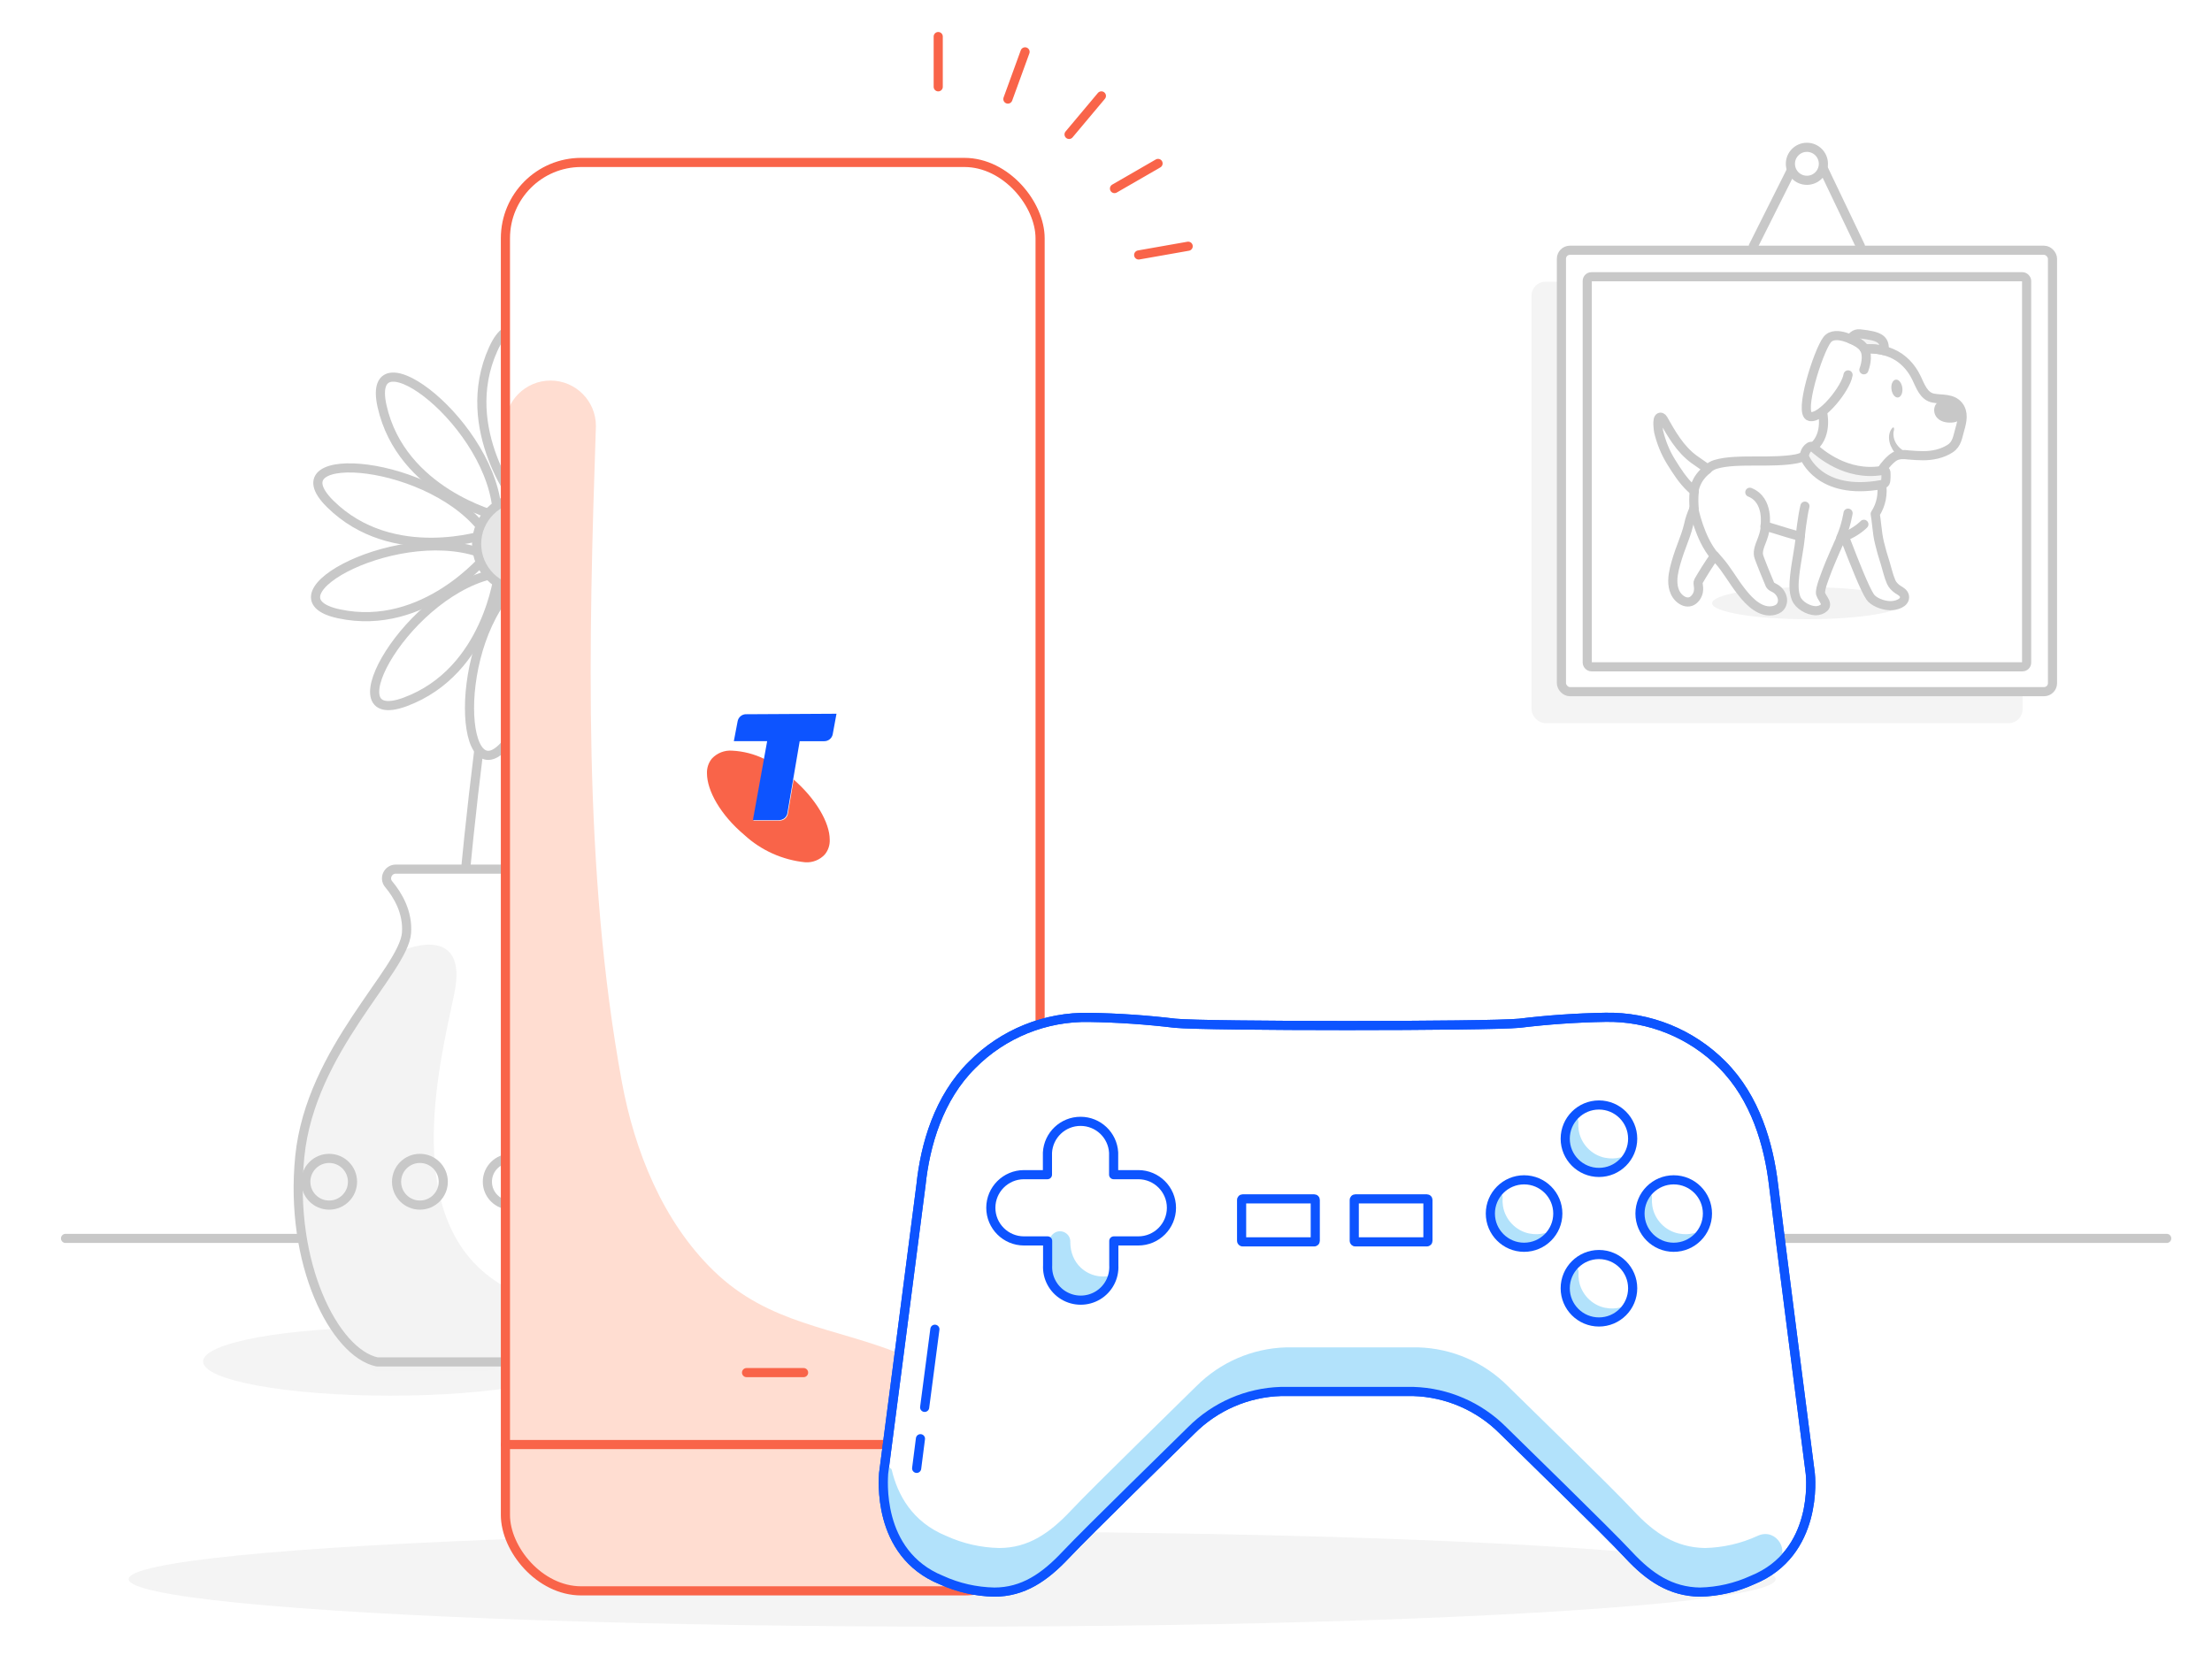 <?xml version="1.0" encoding="UTF-8"?>
<svg xmlns="http://www.w3.org/2000/svg" viewBox="0 0 484 364">
  <defs>
    <style>
      .cls-1, .cls-2 {
        fill: #f3f3f3;
      }

      .cls-3 {
        fill: #f96449;
      }

      .cls-4 {
        fill: #ffddd1;
      }

      .cls-5, .cls-6 {
        fill: #f4f4f4;
      }

      .cls-7, .cls-8, .cls-9 {
        fill: #fff;
      }

      .cls-10 {
        fill: #b2e2fb;
      }

      .cls-11 {
        fill: #bfe4e3;
      }

      .cls-12 {
        fill: #c8c8c8;
      }

      .cls-13 {
        fill: #0d54ff;
      }

      .cls-8, .cls-9, .cls-14, .cls-6, .cls-15, .cls-16, .cls-17 {
        stroke-width: 2px;
      }

      .cls-8, .cls-9, .cls-14, .cls-6, .cls-15, .cls-16, .cls-17, .cls-18 {
        stroke-linecap: round;
        stroke-linejoin: round;
      }

      .cls-8, .cls-15 {
        stroke: #0d54ff;
      }

      .cls-9, .cls-14, .cls-6, .cls-17 {
        stroke: #c8c8c8;
      }

      .cls-14 {
        fill: #e6e6e6;
      }

      .cls-15, .cls-16, .cls-17, .cls-18 {
        fill: none;
      }

      .cls-16, .cls-18 {
        stroke: #f96449;
      }

      .cls-2 {
        fill-rule: evenodd;
      }

      .cls-18 {
        stroke-width: 1.7px;
      }
    </style>
  </defs>
  <g id="Surface">
    <rect class="cls-7" width="484" height="364"/>
    <rect class="cls-7" width="484" height="364"/>
  </g>
  <g id="Background">
    <ellipse class="cls-5" cx="85.38" cy="297.98" rx="40.94" ry="7.48"/>
    <g>
      <g>
        <path class="cls-17" d="m98.31,234.48s4.37-74.45,13.86-114.32"/>
        <g>
          <path class="cls-9" d="m113.63,110.83s-13.66-16.81-5.72-34.4c7.32-16.21,17.29,18.1,5.72,34.4Z"/>
          <path class="cls-9" d="m117.86,111.54s-3.38-21.4,12.31-32.63c14.47-10.35,5.87,24.33-12.31,32.63Z"/>
          <path class="cls-9" d="m121.36,114.57s8.66-19.85,27.93-20.88c17.76-.94-8.14,23.67-27.93,20.88Z"/>
          <path class="cls-9" d="m122.69,119s17.98-12.08,34.78-2.57c15.48,8.76-19.6,15.57-34.78,2.57Z"/>
          <path class="cls-9" d="m121.42,123.45s21.66-.5,30.7,16.54c8.34,15.71-24.9,2.58-30.7-16.54Z"/>
          <path class="cls-9" d="m117.95,126.52s18.53,11.23,16.98,30.46c-1.43,17.73-22.38-11.22-16.98-30.46Z"/>
          <path class="cls-9" d="m113.38,127.24s9.58,19.43-2.07,34.81c-10.74,14.18-12.83-21.49,2.07-34.81Z"/>
          <path class="cls-9" d="m109.14,125.39s-2.38,21.53-20.48,28.23c-16.68,6.17.75-25.02,20.48-28.23Z"/>
          <path class="cls-9" d="m106.56,121.55s-13.59,16.87-32.45,12.78c-17.39-3.77,14.09-20.69,32.45-12.78Z"/>
          <path class="cls-9" d="m106.45,116.93s-20.53,6.91-34.23-6.68c-12.63-12.53,23.01-9.86,34.23,6.68Z"/>
          <path class="cls-9" d="m108.85,112.97s-21.02-5.22-25.25-24.05c-3.9-17.36,24.7,4.07,25.25,24.05Z"/>
          <circle class="cls-14" cx="114.43" cy="119.05" r="10.14"/>
        </g>
      </g>
      <path class="cls-7" d="m120.93,298.07c9.33-2.01,19.25-21.58,16.89-44.99-2.36-23.41-22.76-40.65-23.35-48.92-.32-4.48,1.85-8.19,3.92-10.66,1.08-1.3.12-3.28-1.57-3.28h-30.22c-1.69,0-2.65,1.98-1.57,3.28,2.06,2.46,4.24,6.18,3.92,10.66-.59,8.27-20.99,25.51-23.35,48.92-2.36,23.41,7.56,42.98,16.89,44.99h38.46Z"/>
      <path class="cls-1" d="m88.68,207.8s13.98-5.78,10.7,9.8c-3.28,15.59-12.22,50.68,10.82,63.87,23.04,13.18-3.4,18.57-3.4,18.57h-24.77s-26.51-20.88-13.34-58.1c9.26-26.16,19.99-34.15,19.99-34.15Z"/>
      <path class="cls-17" d="m120.93,298.07c9.33-2.01,19.25-21.58,16.89-44.99-2.36-23.41-22.76-40.65-23.35-48.92-.32-4.48,1.85-8.19,3.92-10.66,1.08-1.3.12-3.28-1.57-3.28h-30.22c-1.69,0-2.65,1.98-1.57,3.28,2.06,2.46,4.24,6.18,3.92,10.66-.59,8.27-20.99,25.51-23.35,48.92-2.36,23.41,7.56,42.98,16.89,44.99h38.46Z"/>
      <g>
        <circle class="cls-17" cx="91.88" cy="258.64" r="5.11"/>
        <circle class="cls-17" cx="111.75" cy="258.64" r="5.11"/>
        <circle class="cls-17" cx="131.61" cy="258.64" r="5.11"/>
        <circle class="cls-17" cx="72.02" cy="258.64" r="5.11"/>
      </g>
    </g>
    <line class="cls-17" x1="65.26" y1="271.04" x2="14.34" y2="271.04"/>
    <line class="cls-17" x1="474.09" y1="271.04" x2="389.59" y2="271.04"/>
    <line class="cls-17" x1="342.75" y1="271.04" x2="158.15" y2="271.04"/>
    <ellipse class="cls-5" cx="208.34" cy="345.61" rx="180.19" ry="10.4"/>
    <g>
      <g>
        <rect class="cls-5" x="335.11" y="61.66" width="107.45" height="96.61" rx="3.04" ry="3.04"/>
        <rect class="cls-9" x="341.65" y="54.77" width="107.45" height="96.61" rx="1.86" ry="1.86"/>
        <line class="cls-17" x1="383.64" y1="53.87" x2="393.57" y2="34.04"/>
        <line class="cls-17" x1="397.16" y1="33.13" x2="407.07" y2="53.87"/>
        <circle class="cls-9" cx="395.36" cy="35.85" r="3.61"/>
        <rect class="cls-17" x="347.3" y="60.57" width="96.14" height="85.37" rx=".92" ry=".92"/>
      </g>
      <g>
        <path id="g" class="cls-2" d="m416.42,132.02c0,1.92-9.36,3.5-20.9,3.5s-20.9-1.58-20.9-3.5,9.36-3.5,20.9-3.5,20.9,1.58,20.9,3.5"/>
        <path class="cls-7" d="m411.8,102.95c.38-.81,1.88-2.39,2.74-2.91.9-.51,2.01-.47,3.03-.34,1.07.13,2.14.21,3.16.17,2.09-.04,4.23-.43,5.98-1.58,1.5-.98,1.62-2.56,2.09-4.19.38-1.32.73-2.82.3-4.1v-.04s0-.04-.04-.09c0-.04-.04-.13-.09-.17-.26-.68-.73-1.2-1.32-1.54h-.04c-.09-.04-.13-.09-.21-.13-1.28-.68-2.95-.51-4.4-.77-2.09-.38-2.82-2.69-3.72-4.44-1.15-2.39-3.03-4.4-5.51-5.43l-1.58-.51c.21-2.56-1.03-3.21-5.3-3.68-1.15-.13-1.75.73-2.05,1.15-.43-.17-.85-.3-1.24-.43-1.28-.38-2.99-.64-3.89.6-1.97,2.52-6.33,16.24-3.8,16.8.77.17,2.82-1.11,2.82-1.11.51,5.34-2.22,7.69-2.22,7.69-.3-.17-.6.04-.6.04-1.15.73-1.2,2.14-1.2,2.14-.51.3-1.11.51-1.84.64-2.52.51-5.56.47-8.5.47-3.42,0-6.67,0-9.1.73-.6.17-1.24.6-1.75.98-.98-.73-2.01-1.37-2.99-2.09-3.03-2.27-4.96-5.64-6.75-8.8-.26-.47-.51-.47-.73-.38-.73.26-.26,3.03-.26,3.08.56,2.35,1.45,4.62,2.74,6.67,1.24,2.01,2.56,4.06,4.27,5.68.17.17.47.43.81.73-.17,1.2-.13,2.52-.04,3.76-.51,1.28-.94,2.52-1.2,3.55-.34,1.54-.94,3.08-1.5,4.57-.64,1.67-1.24,3.38-1.62,5.09-.38,1.67-.6,3.5.13,5.13.68,1.58,2.78,3.03,4.27,1.5.77-.77,1.03-1.75.85-2.82-.09-.43-.13-.81.04-1.11.47-.85,2.56-4.32,3.55-5.51.26.34.56.68.81.94,1.88,2.05,3.16,4.53,4.87,6.71,1.07,1.37,3.42,4.4,6.33,4.4.68,0,1.41-.17,1.97-.56.68-.47.98-1.32.81-2.18-.17-1.03-.85-1.84-1.8-2.31-.38-.21-.73-.38-.9-.68-.21-.43-2.39-5.73-2.52-6.41-.17-.98.21-2.01.64-3.08.38-1.03.81-2.09.81-3.33.56.13,1.11.3,1.67.47.51.17,5.98,1.88,6.03,1.71-.26,2.91-.94,5.73-1.24,8.63-.17,1.62-.3,3.42.3,4.96s2.69,2.69,4.27,2.74c.68,0,1.37-.21,1.88-.68,1.03-.94-.85-2.31-.81-3.38.09-1.15.56-2.31.94-3.38.73-2.01,1.58-4.02,2.44-5.98l.17-.34c.17-.43.38-.85.56-1.28.13-.34.3-.64.43-.98.21-.04.47-.13.68-.17.13.34.3.73.47,1.15,1.62,4.15,4.06,10.34,5.21,12.05.68.98,2.56,1.8,4.32,1.88,1.11.04,3.46-.51,3.16-2.09-.13-.73-.9-1.07-1.45-1.45-.6-.38-1.15-.94-1.45-1.62-.6-1.32-.9-2.82-1.32-4.19-.43-1.45-.85-2.91-1.24-4.36-.3-1.24-.43-2.52-.6-3.76-.09-.85-.21-1.75-.34-2.61,1.28-1.97,1.71-4.23,1.41-6.45h0c.09,0,.64-.13.81-.51s.17-1.67.13-2.18c.13-.68-.6-.64-.73-.64h0Z"/>
        <path class="cls-6" d="m412.27,76.75c.21-2.56-1.03-3.21-5.3-3.68-1.2-.13-1.8.73-2.05,1.15,0,0,2.39.85,3.03,2.14,0,0,1.15-.09,2.22,0,1.11.13,2.09.38,2.09.38h0Z"/>
        <path class="cls-11" d="m403.94,118.77c1.62,4.15,4.06,10.34,5.21,12.05.68.98,2.56,1.8,4.32,1.88,1.11.04,3.46-.51,3.16-2.09-.13-.73-.9-1.07-1.45-1.45-.6-.38-1.15-.94-1.45-1.62-.6-1.32-.9-2.82-1.32-4.19-.43-1.45-.85-2.91-1.24-4.36-.3-1.24-.43-2.52-.6-3.76"/>
        <path class="cls-11" d="m369.41,115.01c-.34,1.54-.94,3.08-1.5,4.57-.64,1.67-1.24,3.38-1.62,5.09-.38,1.67-.6,3.5.13,5.13.68,1.58,2.78,3.03,4.27,1.5.77-.77,1.03-1.75.85-2.82-.09-.43-.13-.81.04-1.11.47-.85,2.56-4.32,3.55-5.51"/>
        <path class="cls-7" d="m375.14,121.72c-.98,1.2-3.08,4.66-3.55,5.51-.17.3-.09.68-.04,1.11.17,1.03-.09,2.05-.85,2.82-1.5,1.54-3.59.09-4.27-1.5-.73-1.62-.51-3.46-.13-5.13.43-1.75.98-3.42,1.62-5.09.56-1.5,1.15-3.03,1.5-4.57.21-1.07.64-2.31,1.2-3.55"/>
        <path class="cls-7" d="m410.39,113.04c.13,1.24.51,4.57.81,5.81.34,1.45.77,2.91,1.24,4.36.43,1.37.73,2.86,1.32,4.19.3.68.85,1.2,1.45,1.62.56.34,1.32.73,1.45,1.45.26,1.58-2.05,2.14-3.16,2.09-1.71-.04-3.63-.9-4.32-1.88-1.2-1.71-4.06-8.97-5.68-13.08"/>
        <path class="cls-17" d="m411.68,105.77c.38,2.31-.04,4.66-1.37,6.71.13.85.26,1.75.34,2.61.13,1.24.3,2.56.6,3.76.34,1.45.77,2.91,1.24,4.36.43,1.37.73,2.86,1.32,4.19.3.68.85,1.2,1.45,1.62.56.34,1.32.73,1.45,1.45.26,1.58-2.05,2.14-3.16,2.09-1.71-.04-3.63-.9-4.32-1.88-1.2-1.71-3.63-7.95-5.21-12.05-.17-.43-.3-.81-.47-1.15-.21.09-.47.13-.68.17-.13.34-.3.64-.43.98-.21.43-.38.85-.56,1.28l-.17.34c-.85,1.97-1.71,3.93-2.44,5.98-.38,1.07-.85,2.22-.94,3.38-.09,1.03,1.84,2.39.81,3.38-.51.47-1.2.68-1.88.68-1.58-.04-3.68-1.2-4.27-2.74s-.47-3.33-.3-4.96c.3-2.91.98-5.73,1.24-8.63-.04.17-5.51-1.54-6.03-1.71-.56-.17-1.11-.34-1.67-.47,0,1.24-.43,2.31-.81,3.33-.43,1.07-.81,2.09-.64,3.08.13.68,2.31,5.94,2.52,6.41.17.3.47.47.9.68.94.47,1.58,1.28,1.8,2.31.13.81-.13,1.67-.81,2.18-.56.38-1.28.56-1.97.56-2.91,0-5.26-3.03-6.33-4.4-1.71-2.18-3.03-4.66-4.87-6.71-.26-.3-.51-.6-.81-.94-.98,1.2-3.08,4.66-3.55,5.51-.17.3-.09.68-.04,1.11.17,1.03-.09,2.05-.85,2.82-1.5,1.54-3.59.09-4.27-1.5-.73-1.62-.51-3.46-.13-5.13.43-1.75.98-3.42,1.62-5.09.56-1.5,1.15-3.03,1.5-4.57.21-1.07.64-2.31,1.2-3.55-.09-1.2-.13-2.52.04-3.76-.34-.3-.6-.56-.81-.73-1.71-1.62-3.03-3.68-4.27-5.68-1.28-2.05-2.18-4.32-2.74-6.67,0-.04-.47-2.82.26-3.08.17-.09.47-.04.73.38,1.8,3.21,3.72,6.58,6.75,8.8.98.73,2.01,1.37,2.99,2.09.51-.43,1.15-.81,1.75-.98,2.44-.73,5.68-.73,9.1-.73,2.95,0,5.98,0,8.5-.47.73-.13,1.32-.38,1.84-.64"/>
        <path class="cls-17" d="m407.96,76.37c2.01-.09,4.02.13,5.86.9,2.48,1.03,4.36,3.03,5.51,5.43.85,1.75,1.58,4.06,3.72,4.44,1.88.34,4.1-.04,5.47,1.62,1.24,1.5.81,3.5.3,5.21-.47,1.62-.6,3.21-2.09,4.19-1.75,1.15-3.89,1.58-5.98,1.58-1.07,0-2.14-.09-3.16-.17-.98-.13-2.14-.17-3.03.34-.85.47-2.35,2.09-2.74,2.91"/>
        <path class="cls-6" d="m395.99,97.78s.38-.26.68.04c1.58,1.45,7.35,6.41,15.04,5.17.13,0,.9-.17.94.38s.04,1.84-.13,2.18-.73.51-.81.51c-13.76,2.52-16.92-6.15-16.92-6.15,0,0,0-1.41,1.2-2.14h0Z"/>
        <path class="cls-12" d="m426.16,87.57c-.73-.04-1.54.09-2.18.51-1.07.81-.98,2.56-.04,3.46.9.9,2.35,1.07,3.55.9,1.32-.17,2.05-1.32,1.62-2.61-.43-1.41-1.67-2.18-2.95-2.27h0Z"/>
        <path class="cls-17" d="m398.77,90.17s1.2,4.74-1.84,7.52"/>
        <path class="cls-12" d="m418.15,99.49c-4.45-1.66-3.83-4.92-3.83-4.92.05-.26.16-.62.1-.88-.16-.41-.52.16-.62.31-.67,1.03-.57,2.43-.1,3.57.26.57.57,1.14.98,1.6.16.16.26.78.47.52.62-.57,2.28-.26,3-.21Z"/>
        <ellipse class="cls-12" cx="415.06" cy="85" rx="1.2" ry="1.97" transform="translate(-7.37 52.51) rotate(-7.17)"/>
        <path class="cls-17" d="m370.61,111.33s1.28,6.58,4.57,10.39"/>
        <path class="cls-17" d="m370.65,107.57s.21-2.78,2.95-4.83"/>
        <path class="cls-17" d="m404.37,112.31s-.43,2.78-1.58,5.38"/>
        <path class="cls-17" d="m407.83,114.75s-1.62,1.71-4.36,2.74"/>
        <path class="cls-17" d="m393.9,117.36s.47-4.36,1.03-6.58"/>
        <path class="cls-17" d="m386.2,115.22s.98-5.77-3.33-7.48"/>
        <path class="cls-17" d="m404.37,82.05c-.47,2.95-5.86,9.7-8.38,9.1s1.84-14.27,3.8-16.8c.94-1.2,2.61-.98,3.89-.6,1.37.43,3.16,1.07,4.06,2.27.98,1.32.64,3.46.09,4.91"/>
      </g>
    </g>
  </g>
  <g id="Foreground">
    <g>
      <g>
        <g>
          <rect class="cls-7" x="110.59" y="35.55" width="116.99" height="312.63" rx="16.59" ry="16.59"/>
          <rect class="cls-18" x="110.59" y="35.55" width="116.99" height="312.63" rx="16.59" ry="16.59"/>
        </g>
        <path class="cls-4" d="m110.59,316.16h116.99v16.68c0,8.48-6.87,15.35-15.35,15.35h-86.07c-8.6,0-15.57-6.97-15.57-15.57v-16.45Z"/>
        <path class="cls-4" d="m197.22,296.39c-14.78-5.96-28.96-6.5-41.05-18.24-11.18-10.84-17.33-26.3-20.11-41.39-8.51-46.35-7.26-96.45-5.67-143.54,0-5.48-4.45-9.93-9.93-9.93s-9.93,4.45-9.93,9.93v213.83l.94,9.87h85.61v-.54c5.44.02,9.86-4.38,9.87-9.81,0,0,0-.02,0-.03.03-4.82-4.2-7.91-9.73-10.16Z"/>
        <line class="cls-16" x1="163.35" y1="300.41" x2="175.83" y2="300.41"/>
        <line class="cls-16" x1="110.59" y1="316.16" x2="227.6" y2="316.16"/>
        <g>
          <path class="cls-3" d="m173.67,170.55l-1.25,7.38c-.09.97-.92,1.71-1.9,1.67h-5.67l2.44-13.47c-2.21-1.09-4.63-1.72-7.09-1.84-1.66-.13-3.29.51-4.43,1.73-.74.9-1.12,2.04-1.08,3.21,0,3.86,3.01,9.16,8.17,13.5,3.68,3.39,8.36,5.49,13.33,5.99,1.61.11,3.18-.52,4.28-1.7.75-.91,1.14-2.08,1.08-3.26,0-3.72-3.04-8.94-7.94-13.19h.06Z"/>
          <path class="cls-13" d="m163.26,156.31c-.93,0-1.72.67-1.87,1.59l-.82,4.31h7.29l-3.12,17.28h5.67c.98.03,1.81-.7,1.9-1.67l2.67-15.6h5.36c.92.01,1.72-.65,1.87-1.56l.82-4.45-19.77.11Z"/>
        </g>
      </g>
      <rect class="cls-16" x="110.59" y="35.55" width="116.99" height="312.63" rx="16.59" ry="16.59"/>
    </g>
    <g>
      <path class="cls-8" d="m257.13,223.95c-6.23-.75-12.5-1.18-18.78-1.28-9.6-.2-18.86,3.55-25.62,10.37-7.34,7.25-10.3,17.52-11.22,26.37-.99,7.85-8.17,63.07-8.17,63.07,0,.72-1.77,17.48,12.65,23.34,3.63,1.66,7.56,2.55,11.56,2.63,6.3,0,11.01-3.21,15.7-8.21,4.69-5,24.68-24.46,27.44-27.22,5.21-5.22,12.22-8.26,19.59-8.48h28.97c7.37.22,14.38,3.26,19.59,8.48,2.78,2.76,22.8,22.21,27.44,27.22s9.33,8.12,15.7,8.21c3.97-.09,7.88-.99,11.49-2.65,14.43-5.86,12.72-22.62,12.63-23.34,0,0-7.13-55.2-8.03-63.07-1.03-8.84-3.97-19.11-11.22-26.37-6.76-6.82-16.02-10.57-25.62-10.37-6.28.11-12.55.54-18.78,1.3-6.73.67-68.57.67-75.32,0h-.01Z"/>
      <path class="cls-10" d="m230.23,270.25c-.44.43-.69,1.01-.69,1.62v4.36c-.15,2.68,1.2,5.23,3.5,6.61s5.18,1.38,7.48,0c1.47-.88,2.54-2.24,3.09-3.8-2.42.76-5.14.25-7.12-1.59-1.52-1.41-2.3-3.45-2.3-5.52v-.19c0-1.99-2.39-3.01-3.83-1.62l-.13.13Z"/>
      <path class="cls-10" d="m384.56,336.15c-3.61,1.66-7.52,2.56-11.49,2.65-6.37-.09-11.06-3.21-15.7-8.21-4.64-5-24.66-24.46-27.44-27.22-5.21-5.23-12.22-8.26-19.59-8.48h-28.97c-7.37.22-14.38,3.26-19.59,8.48-2.76,2.76-22.75,22.21-27.44,27.22-4.69,5-9.4,8.21-15.7,8.21-4-.08-7.92-.97-11.56-2.63-7.59-3.08-10.7-9.18-11.94-14.38-.21-.89-1.51-.81-1.63.1h0c0,.72-1.77,17.48,12.65,23.34,3.63,1.66,7.56,2.55,11.56,2.63,6.3,0,11.01-3.21,15.7-8.21,4.69-5,24.68-24.46,27.44-27.22,5.21-5.22,12.22-8.26,19.59-8.48h28.97c7.37.22,14.38,3.26,19.59,8.48,2.78,2.76,22.8,22.21,27.44,27.22,4.64,5,9.33,8.12,15.7,8.21,3.97-.09,7.88-.99,11.49-2.65,1.92-.78,3.56-1.75,4.95-2.86,3.37-2.67.14-7.95-3.82-6.29-.07.03-.14.06-.22.09Z"/>
      <path class="cls-15" d="m257.13,223.95c-6.23-.75-12.5-1.18-18.78-1.28-9.6-.2-18.86,3.55-25.62,10.37-7.34,7.25-10.3,17.52-11.22,26.37-.99,7.85-8.17,63.07-8.17,63.07,0,.72-1.77,17.48,12.65,23.34,3.63,1.66,7.56,2.55,11.56,2.63,6.3,0,11.01-3.21,15.7-8.21,4.69-5,24.68-24.46,27.44-27.22,5.21-5.22,12.22-8.26,19.59-8.48h28.97c7.37.22,14.38,3.26,19.59,8.48,2.78,2.76,22.8,22.21,27.44,27.22s9.33,8.12,15.7,8.21c3.97-.09,7.88-.99,11.49-2.65,14.43-5.86,12.72-22.62,12.63-23.34,0,0-7.13-55.2-8.03-63.07-1.03-8.84-3.97-19.11-11.22-26.37-6.76-6.82-16.02-10.57-25.62-10.37-6.28.11-12.55.54-18.78,1.3-6.73.67-68.57.67-75.32,0h-.01Z"/>
      <path class="cls-15" d="m202.32,308.02c.72-5.5,1.48-11.44,2.24-17.1"/>
      <path class="cls-15" d="m200.57,321.37c.25-1.93.52-4.11.83-6.49"/>
      <path class="cls-15" d="m271.9,262.39h15.66c.13,0,.23.1.23.23v8.95c0,.13-.1.23-.23.23h-15.66c-.13,0-.23-.1-.23-.23v-8.95c0-.13.1-.23.23-.23Z"/>
      <path class="cls-15" d="m296.55,262.39h15.66c.13,0,.23.1.23.23v8.95c0,.13-.1.23-.23.23h-15.66c-.13,0-.23-.1-.23-.23v-8.95c0-.13.1-.23.23-.23Z"/>
      <path class="cls-10" d="m334.65,269.98c-2.97-.59-5.31-3.03-5.79-6.02-.1-.63-.12-1.25-.07-1.85.08-.89-1.07-1.3-1.57-.56-.91,1.37-1.38,3.05-1.19,4.86.35,3.41,3.12,6.19,6.53,6.55,2.29.24,4.4-.57,5.9-2,.46-.44.04-1.2-.57-1.05-1.01.25-2.11.29-3.24.06Z"/>
      <path class="cls-10" d="m351.22,253.4c-2.97-.59-5.31-3.03-5.79-6.02-.1-.63-.12-1.25-.07-1.85.08-.89-1.07-1.3-1.57-.56-.91,1.37-1.38,3.05-1.19,4.86.35,3.41,3.12,6.19,6.53,6.55,2.29.24,4.4-.57,5.9-2,.46-.44.04-1.2-.57-1.05-1.01.25-2.11.29-3.24.06Z"/>
      <path class="cls-10" d="m367.33,269.98c-2.97-.59-5.31-3.03-5.79-6.02-.1-.63-.12-1.25-.07-1.85.08-.89-1.07-1.3-1.57-.56-.91,1.37-1.38,3.05-1.19,4.86.35,3.41,3.12,6.19,6.53,6.55,2.29.24,4.4-.57,5.9-2,.46-.44.04-1.2-.57-1.05-1.01.25-2.11.29-3.24.06Z"/>
      <path class="cls-10" d="m351.26,286.24c-2.97-.59-5.31-3.03-5.79-6.02-.1-.63-.12-1.25-.07-1.85.08-.89-1.07-1.3-1.57-.56-.91,1.37-1.38,3.05-1.19,4.86.35,3.41,3.12,6.19,6.53,6.55,2.29.24,4.4-.57,5.9-2,.46-.44.04-1.2-.57-1.05-1.01.25-2.11.29-3.24.06Z"/>
      <path class="cls-15" d="m249.03,257.09h-5.36v-4.83c-.22-3.84-3.39-6.84-7.24-6.84s-7.02,3-7.24,6.84v4.83h-5.14c-4,0-7.25,3.25-7.25,7.25s3.25,7.25,7.25,7.25h5.18v5.32c-.15,2.68,1.2,5.23,3.5,6.61s5.18,1.38,7.48,0c2.3-1.38,3.65-3.93,3.5-6.61v-5.32h5.36c4,0,7.25-3.25,7.25-7.25s-3.25-7.25-7.25-7.25h-.05Z"/>
      <path class="cls-15" d="m349.86,289.33c4.08,0,7.38-3.31,7.38-7.38s-3.31-7.38-7.38-7.38-7.38,3.31-7.38,7.38,3.31,7.38,7.38,7.38Z"/>
      <path class="cls-15" d="m349.86,256.6c4.08,0,7.38-3.31,7.38-7.38s-3.31-7.38-7.38-7.38-7.38,3.31-7.38,7.38,3.31,7.38,7.38,7.38Z"/>
      <path class="cls-15" d="m366.22,272.98c4.08,0,7.38-3.31,7.38-7.38s-3.31-7.38-7.38-7.38-7.38,3.31-7.38,7.38,3.31,7.38,7.38,7.38Z"/>
      <path class="cls-15" d="m333.48,272.98c4.08,0,7.38-3.31,7.38-7.38s-3.31-7.38-7.38-7.38-7.38,3.31-7.38,7.38,3.31,7.38,7.38,7.38Z"/>
    </g>
    <g>
      <line class="cls-16" x1="205.29" y1="8" x2="205.29" y2="19"/>
      <line class="cls-16" x1="249.15" y1="55.8" x2="259.98" y2="53.89"/>
      <line class="cls-16" x1="243.86" y1="41.27" x2="253.39" y2="35.77"/>
      <line class="cls-16" x1="233.92" y1="29.42" x2="240.99" y2="20.99"/>
      <line class="cls-16" x1="220.53" y1="21.68" x2="224.29" y2="11.35"/>
    </g>
  </g>
</svg>